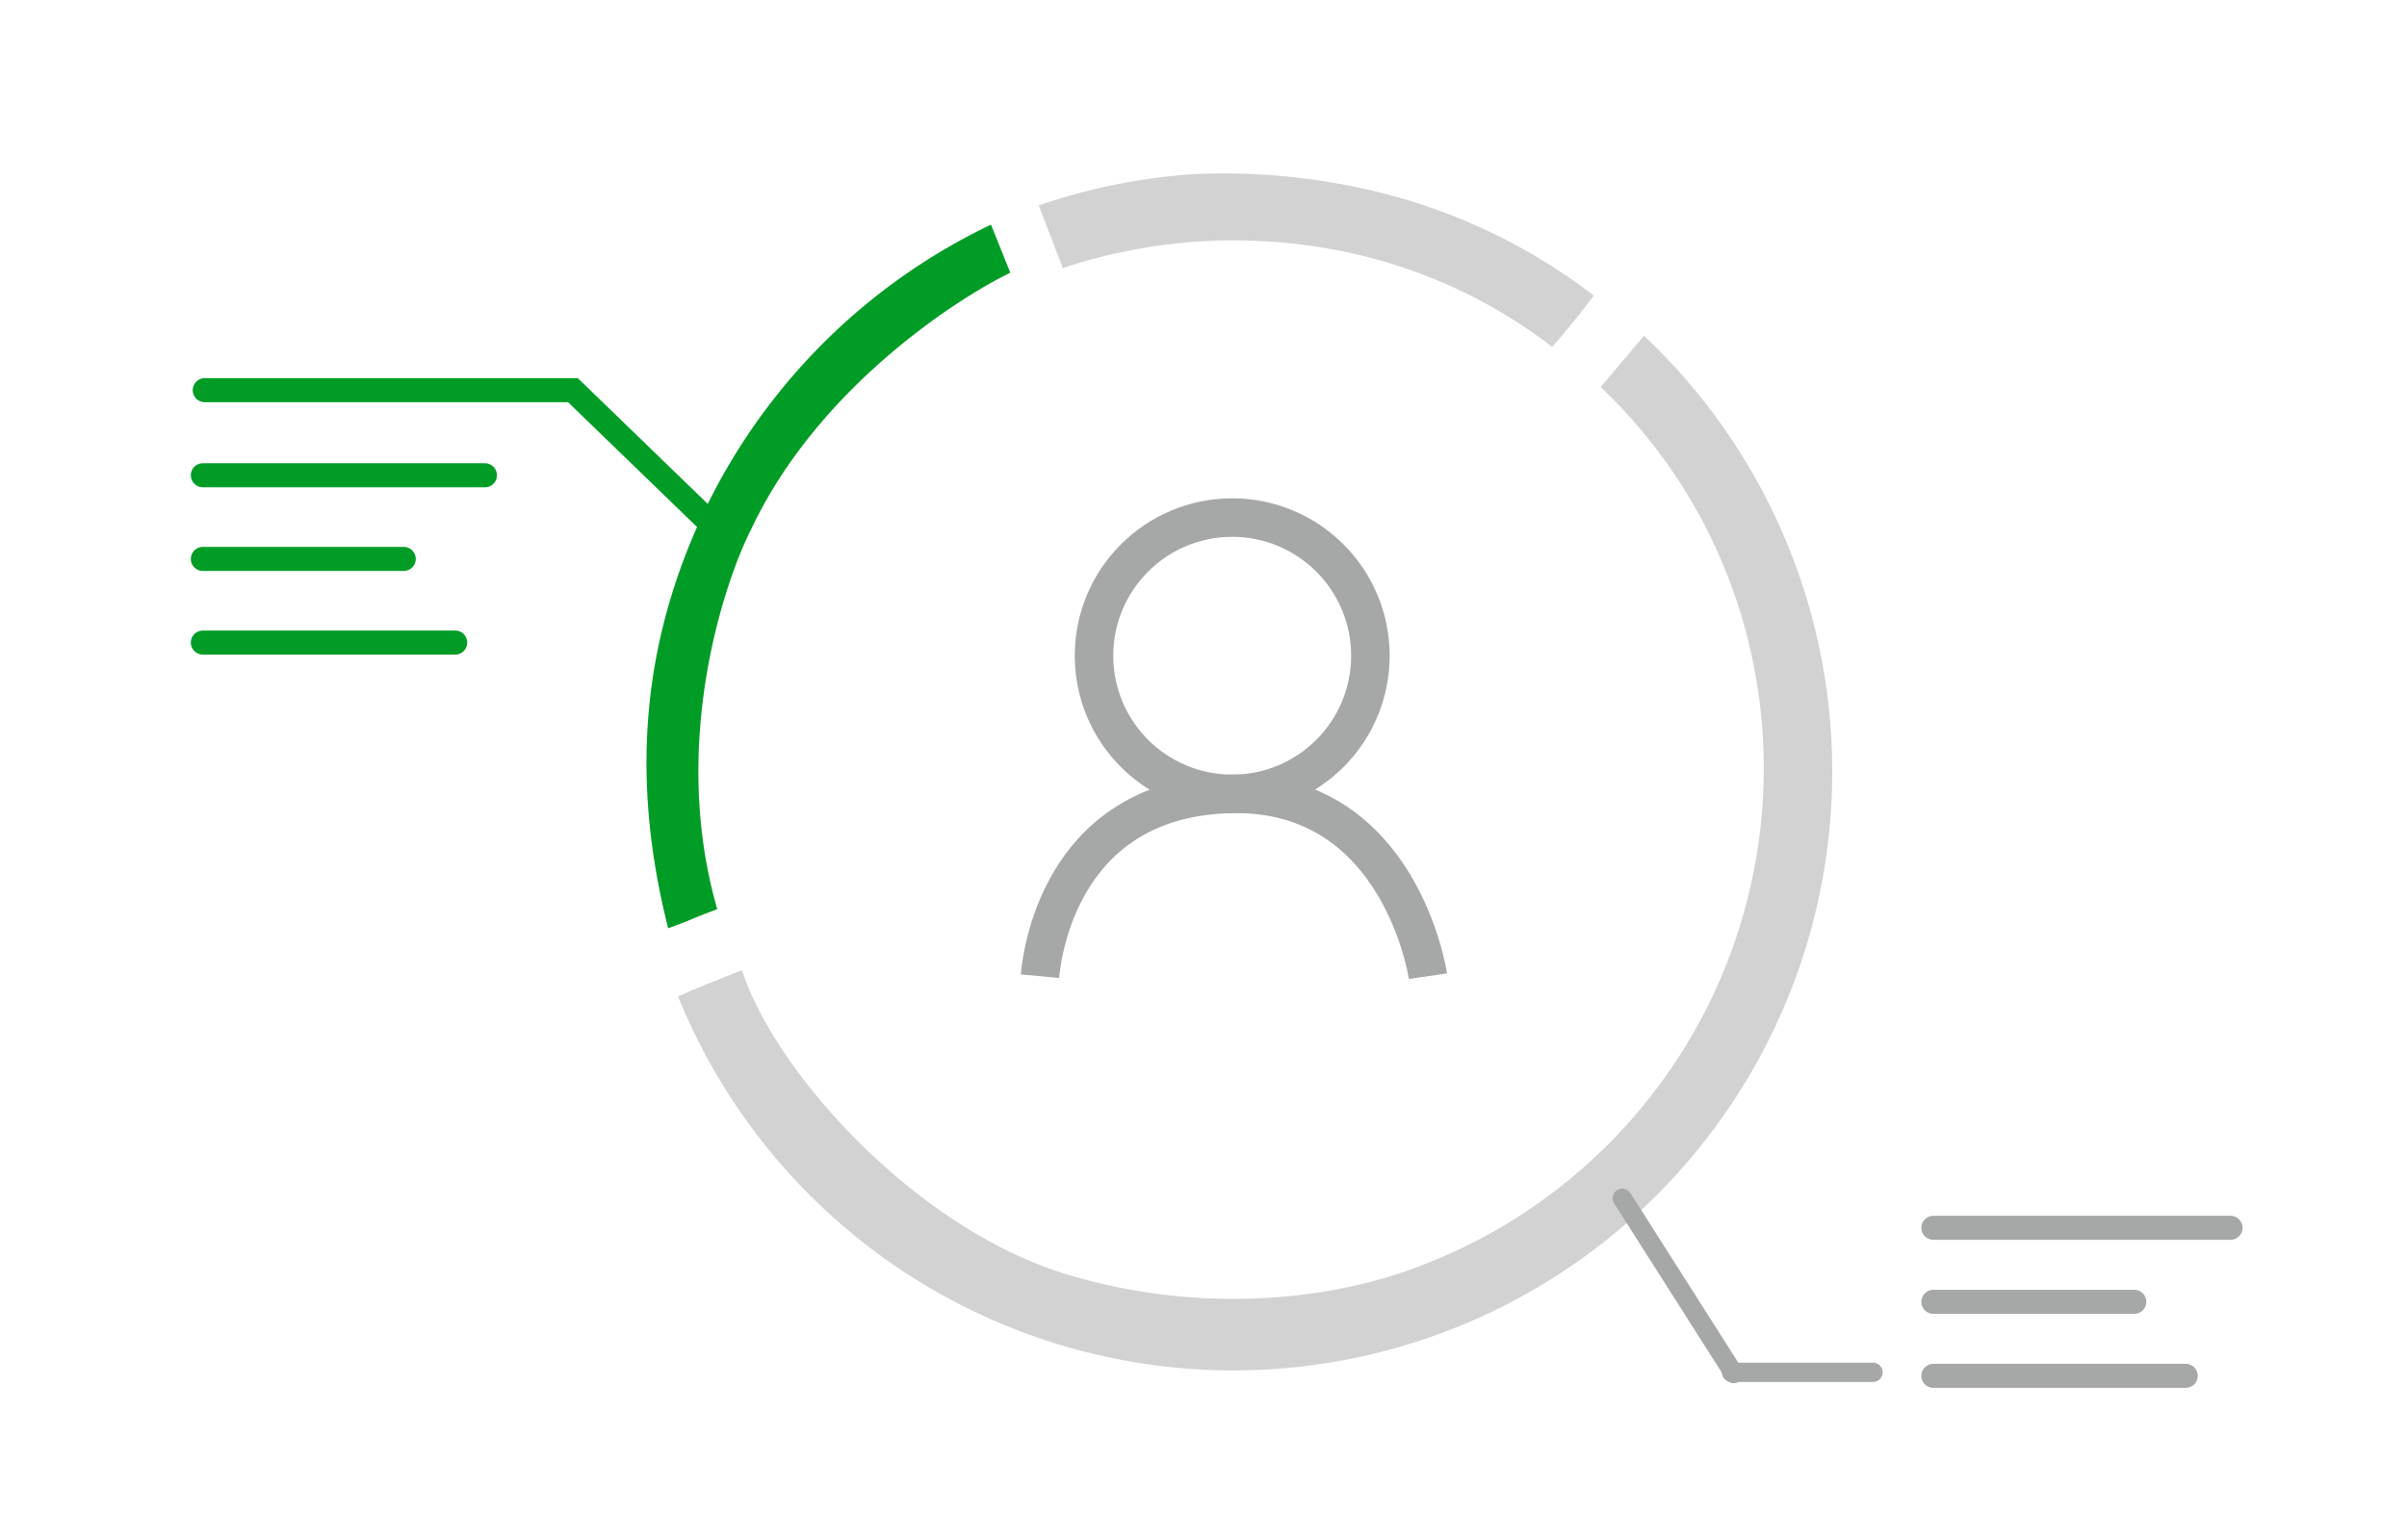 <svg xmlns="http://www.w3.org/2000/svg" width="250" height="160" viewBox="0 0 250 160">
  <defs>
    <style>
      .cls-1 {
        fill: none;
      }

      .cls-2 {
        fill: #d1d2d1;
      }

      .cls-3 {
        fill: #009c25;
      }

      .cls-10, .cls-11, .cls-12, .cls-4, .cls-6, .cls-7, .cls-8, .cls-9 {
        fill: none;
      }

      .cls-11, .cls-12, .cls-4, .cls-7, .cls-8 {
        stroke: #a5a8a7;
      }

      .cls-10, .cls-11, .cls-4, .cls-6, .cls-7, .cls-9 {
        stroke-miterlimit: 10;
      }

      .cls-4 {
        stroke-width: 4px;
      }

      .cls-5 {
        fill: #2d329b;
      }

      .cls-6 {
        stroke: #009c25;
      }

      .cls-11, .cls-12, .cls-6, .cls-7, .cls-8 {
        stroke-linecap: round;
      }

      .cls-6, .cls-7, .cls-8 {
        stroke-width: 2.5px;
      }

      .cls-10, .cls-9 {
        stroke: #2d329b;
      }

      .cls-9 {
        stroke-width: 3px;
      }

      .cls-10, .cls-11, .cls-12 {
        stroke-width: 2px;
      }
    </style>
  </defs>
  <g id="hr_strategy_02" transform="translate(-476.459 -19)">
    <rect id="長方形_1362" data-name="長方形 1362" class="cls-1" width="250" height="160" transform="translate(476.459 19)"/>
    <g id="icon" transform="translate(349.021 -573.561)">
      <path id="パス_383" data-name="パス 383" class="cls-2" d="M2142.135,843.181a53.01,53.01,0,0,1,23.928,10.32c1.255-1.39,2.94-3.481,4.322-5.332a60.677,60.677,0,0,0-19.147-9.861,67.145,67.145,0,0,0-22.546-2.742,62.331,62.331,0,0,0-15.955,3.24l2.5,6.513A56.331,56.331,0,0,1,2142.135,843.181Z" transform="translate(-1877.411 -224.904)"/>
      <path id="パス_384" data-name="パス 384" class="cls-2" d="M2185.286,880.074A55.27,55.27,0,0,1,2153.1,948.7c-11.213,4.529-25.367,4.949-37.813,1.05-15.442-4.837-29.954-20.884-33.372-31.488-4.934,1.959-4.359,1.739-6.644,2.721A62.215,62.215,0,1,0,2175.6,852.348l-4.505,5.329A54.133,54.133,0,0,1,2185.286,880.074Z" transform="translate(-1877.411 -224.904)"/>
      <path id="パス_382" data-name="パス 382" class="cls-3" d="M53.441,0A63.2,63.2,0,0,0,16.759,19.218C5.689,31.125.769,44.646,0,60.108c3.148-.164,1.536-.149,5.456-.409.284-18.006,10.788-32.462,14.915-36.721C31.29,10.95,47.892,6.3,53.892,5.366Z" transform="translate(179.262 631.522) rotate(-17)"/>
      <ellipse id="楕円形_28" data-name="楕円形 28" class="cls-4" cx="14.353" cy="14.353" rx="14.353" ry="14.353" transform="translate(241.066 646.334)"/>
      <path id="パス_336" data-name="パス 336" class="cls-4" d="M213.7,678.963c.311-3.423,2.794-18.6,19.915-18.939C251.2,659.672,254,678.963,254,678.963" transform="translate(21.749 15.02)"/>
      <path id="パス_337" data-name="パス 337" class="cls-5" d="M228.741,650.636" transform="translate(23.069 14.302)"/>
      <path id="パス_338" data-name="パス 338" class="cls-5" d="M190.544,618.378" transform="translate(12.306 5.212)"/>
      <path id="パス_339" data-name="パス 339" class="cls-6" d="M272.478,620.427,257.576,606H219.335" transform="translate(-70.631 27.098)"/>
      <line id="線_175" data-name="線 175" class="cls-6" x1="29.299" transform="translate(148.507 641.94)"/>
      <line id="線_176" data-name="線 176" class="cls-6" x1="20.866" transform="translate(148.507 650.631)"/>
      <line id="線_177" data-name="線 177" class="cls-6" x1="26.21" transform="translate(148.507 659.321)"/>
      <line id="線_181" data-name="線 181" class="cls-7" x2="30.86" transform="translate(328.245 720.124)"/>
      <line id="線_182" data-name="線 182" class="cls-7" x2="20.866" transform="translate(328.245 727.815)"/>
      <path id="パス_362" data-name="パス 362" class="cls-8" d="M0,0H26.21" transform="translate(328.245 735.505)"/>
      <path id="パス_341" data-name="パス 341" class="cls-9" d="M178.864,643.272" transform="translate(9.015 12.227)"/>
      <path id="パス_342" data-name="パス 342" class="cls-10" d="M188.555,658.536" transform="translate(11.746 16.528)"/>
      <line id="線_184" data-name="線 184" class="cls-11" x2="11.582" y2="18.213" transform="translate(295.938 717.06)"/>
      <path id="パス_343" data-name="パス 343" class="cls-5" d="M229.289,653.063" transform="translate(23.224 14.986)"/>
      <path id="パス_344" data-name="パス 344" class="cls-5" d="M198.392,623.734" transform="translate(14.518 6.721)"/>
      <path id="パス_372" data-name="パス 372" class="cls-12" d="M1.3.9h14.7" transform="translate(305.974 734.239)"/>
    </g>
  </g>
</svg>
